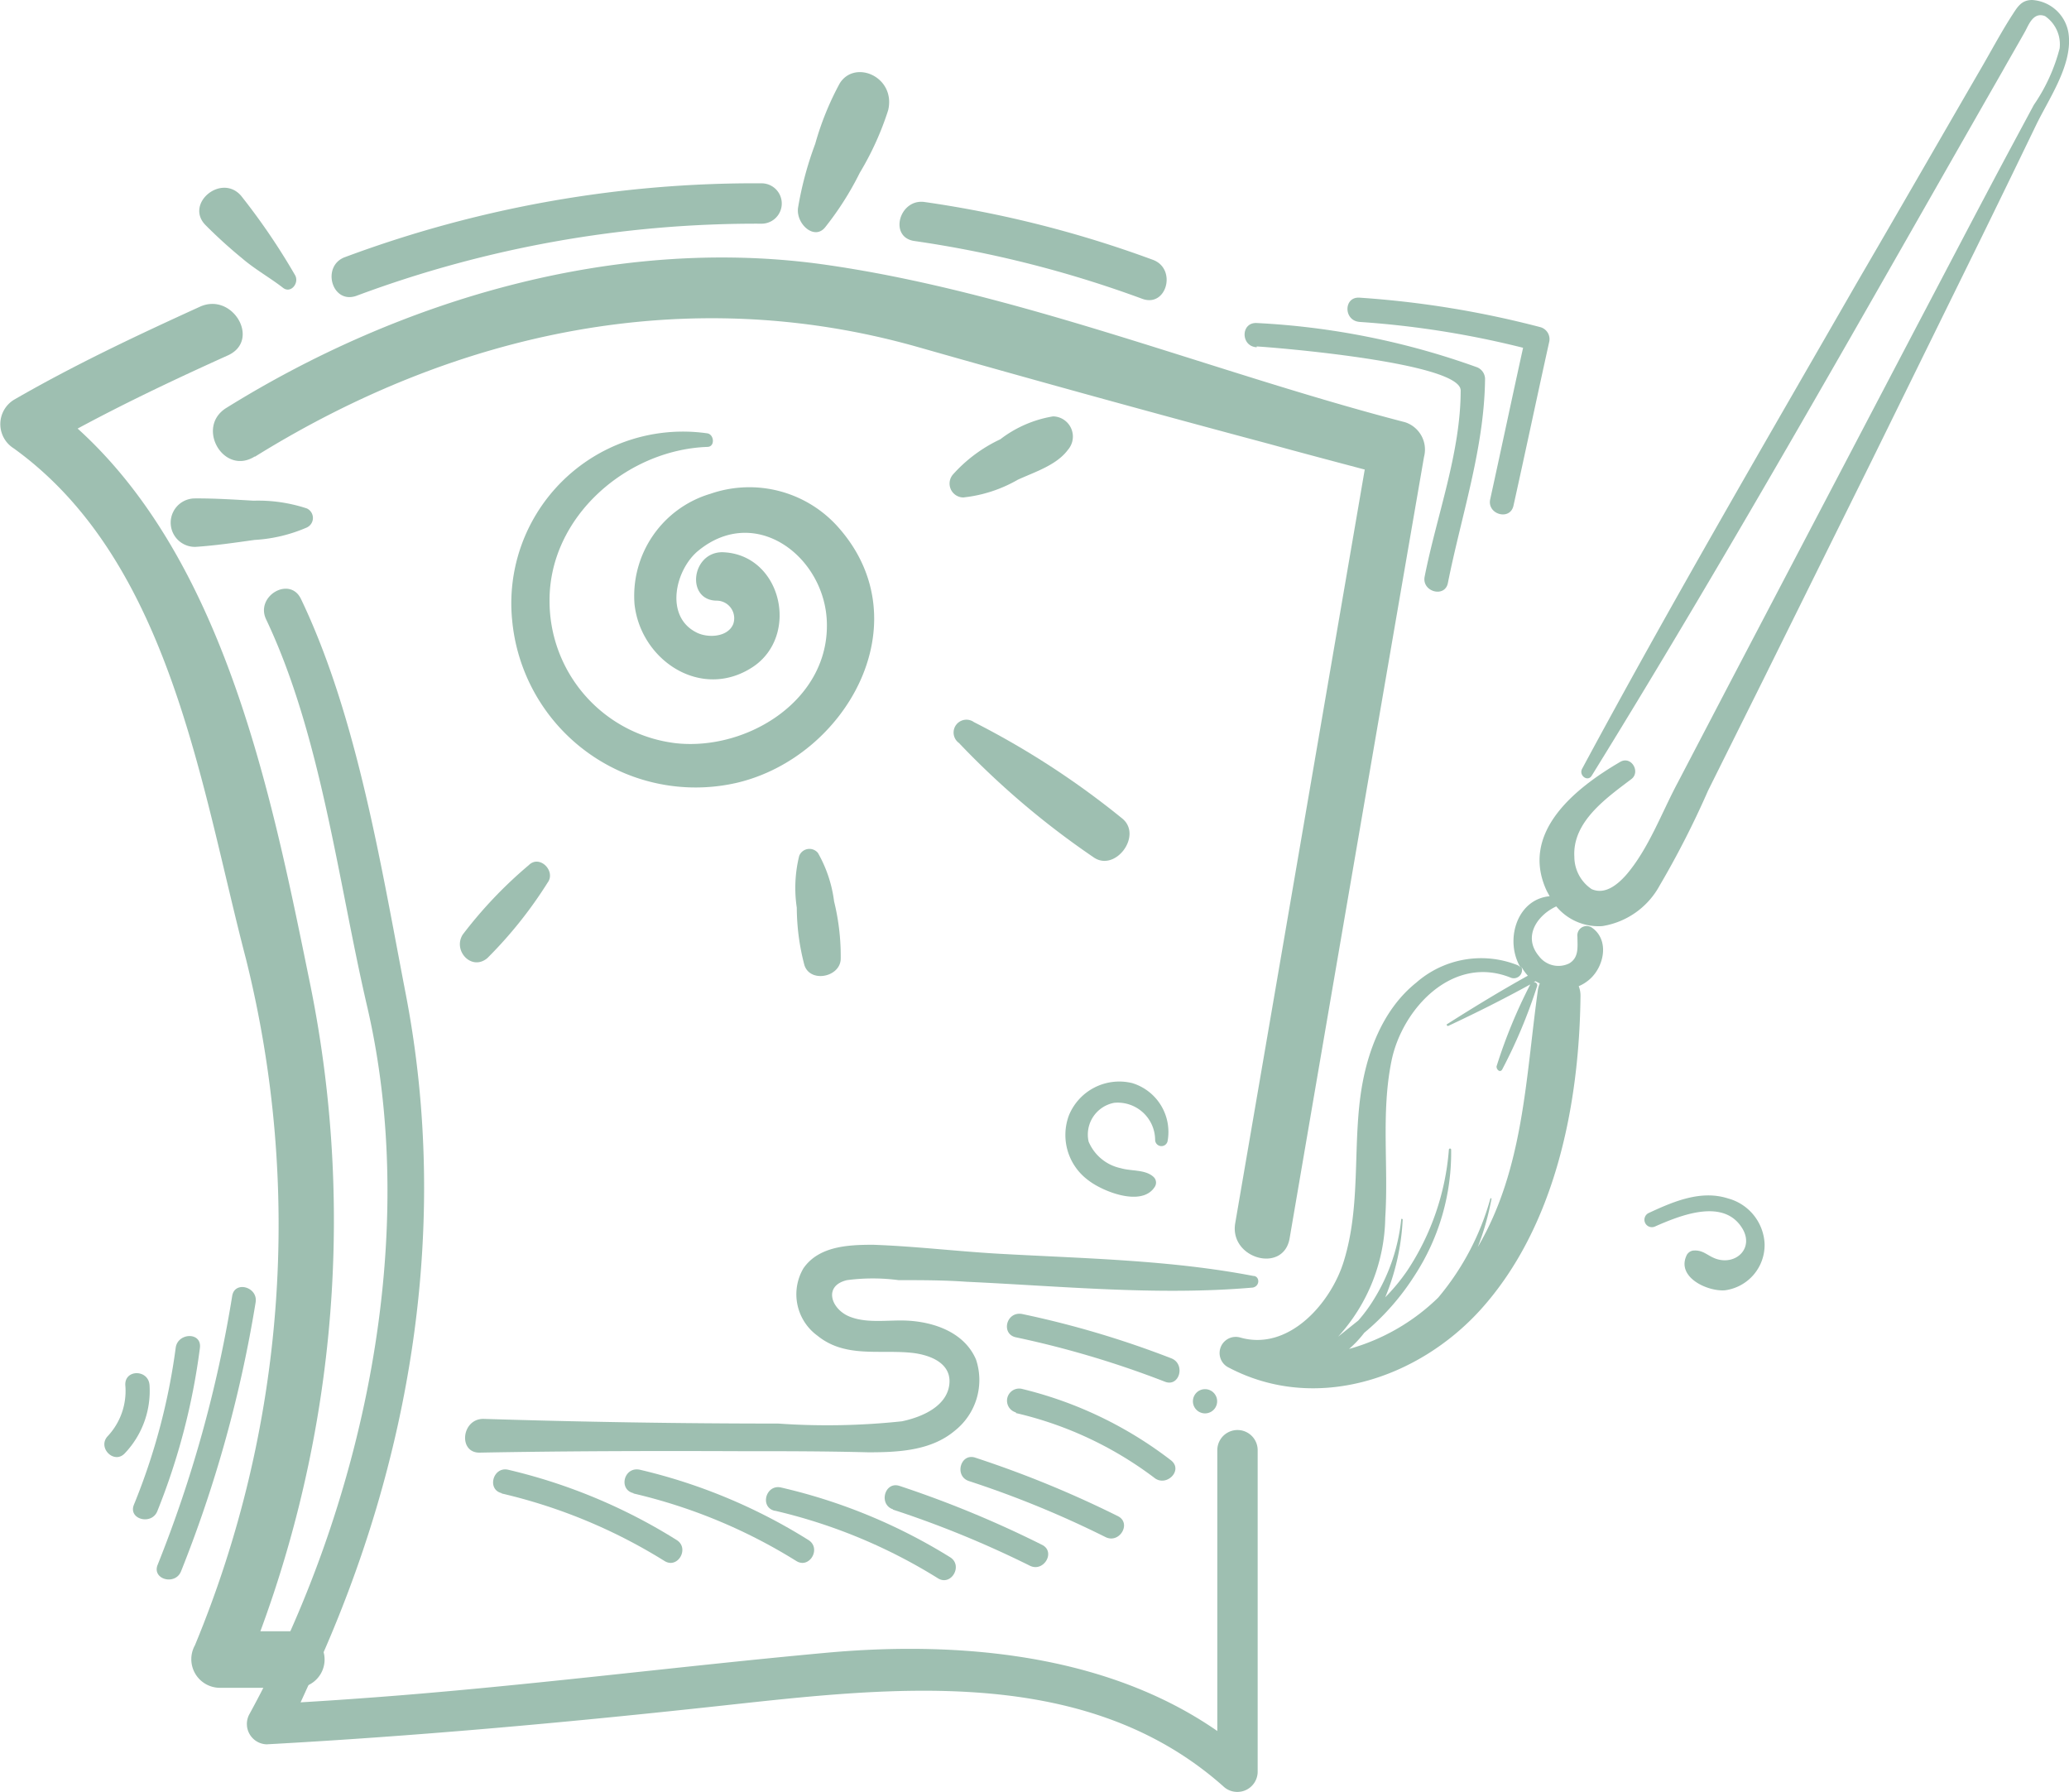 <svg xmlns="http://www.w3.org/2000/svg" viewBox="0 0 128.12 110.95">
  <defs>
    <style>
      .cls-1 {
        isolation: isolate;
      }

      .cls-2 {
        opacity: 0.5;
        mix-blend-mode: multiply;
      }

      .cls-3 {
        fill: #3d7f64;
      }
    </style>
  </defs>
  <g class="cls-1">
    <g id="Layer_2" data-name="Layer 2">
      <g id="Layer_1-2" data-name="Layer 1">
        <g class="cls-2">
          <g>
            <path class="cls-3" d="M52,32.75a7.36,7.36,0,0,0-8-2.18,6.6,6.6,0,0,0-4.71,6.82c.37,3.5,4.14,6,7.32,3.91,2.94-1.94,1.79-7-1.88-7.11-1.93,0-2.27,3-.33,3a1.09,1.09,0,0,1,1,1.46c-.35.82-1.59.86-2.27.51-2-1-1.31-3.91.12-5.07,3.55-2.89,7.8.38,7.95,4.39.19,4.86-4.92,8-9.31,7.54a8.86,8.86,0,0,1-7.86-8.81C34,32,38.81,27.85,43.8,27.67c.49,0,.43-.77,0-.84A10.63,10.63,0,0,0,31.72,38.46a11.41,11.41,0,0,0,13.94,10C52.4,46.85,57.05,38.59,52,32.75Z"/>
            <path class="cls-3" d="M67.69,53.06c1.36,1,3.12-1.37,1.77-2.41a51.57,51.57,0,0,0-9.15-5.94A.79.79,0,0,0,59.38,46,51.22,51.22,0,0,0,67.69,53.06Z"/>
            <path class="cls-3" d="M19,31.48A9.62,9.62,0,0,0,15.7,31c-1.22-.07-2.44-.15-3.66-.14a1.5,1.5,0,1,0,.06,3c1.22-.08,2.45-.26,3.66-.43A9.45,9.45,0,0,0,19,32.66.65.65,0,0,0,19,31.48Z"/>
            <path class="cls-3" d="M65.21,25.78a7.3,7.3,0,0,0-3.27,1.42A9.11,9.11,0,0,0,59,29.39a.86.86,0,0,0,.65,1.41,8.57,8.57,0,0,0,3.38-1.1c1.05-.48,2.4-.9,3.1-1.85A1.25,1.25,0,0,0,65.21,25.78Z"/>
            <path class="cls-3" d="M51.65,55.81a8.11,8.11,0,0,0-1-3,.68.68,0,0,0-1.16.18,8.24,8.24,0,0,0-.15,3.21,14.12,14.12,0,0,0,.47,3.55c.35,1.12,2.2.76,2.25-.36A14.21,14.21,0,0,0,51.65,55.81Z"/>
            <path class="cls-3" d="M52,5.16a18.06,18.06,0,0,0-1.52,3.75,21.36,21.36,0,0,0-1.06,3.94c-.15,1,1,2.05,1.67,1.23a18.85,18.85,0,0,0,2.15-3.38A18.34,18.34,0,0,0,55,6.82C55.48,4.76,52.94,3.66,52,5.16Z"/>
            <path class="cls-3" d="M32.75,53.56a26.93,26.93,0,0,0-4.1,4.31c-.62,1,.56,2.27,1.53,1.45a26.47,26.47,0,0,0,3.73-4.67C34.44,53.94,33.42,52.9,32.75,53.56Z"/>
            <path class="cls-3" d="M18.25,17a40.5,40.5,0,0,0-3.33-4.89c-1.22-1.38-3.47.49-2.21,1.81A30,30,0,0,0,15,16c.78.67,1.68,1.17,2.5,1.8C18,18.23,18.58,17.5,18.25,17Z"/>
          </g>
          <path class="cls-3" d="M128.11,2.24A2.43,2.43,0,0,0,125.84,0c-.69,0-.92.45-1.28,1-.71,1.11-1.33,2.29-2,3.43-2.51,4.33-5,8.66-7.53,13-5.75,10-11.59,20-17.06,30.17-.22.41.35.84.6.42C107.4,33.73,115.65,19,124,4.41c.46-.82.94-1.64,1.4-2.46.22-.4.51-1.24,1.24-.95a2.12,2.12,0,0,1,.9,2,11.09,11.09,0,0,1-1.6,3.5l-1.61,3c-1.9,3.56-3.76,7.13-5.64,10.7L107.06,42.39l-3.17,6.07c-1,1.87-1.81,4.11-3.2,5.72-.52.58-1.29,1.24-2.13.87a2.42,2.42,0,0,1-1.07-2c-.13-2.18,2-3.65,3.54-4.82.56-.44,0-1.43-.68-1.07-2.75,1.6-6.27,4.36-4.57,8l.18.33c-2.06.19-2.81,2.79-1.78,4.45a.49.49,0,0,0-.23-.19,6.09,6.09,0,0,0-6.25,1.09c-2.14,1.71-3.13,4.49-3.47,7.13-.43,3.33,0,6.79-1,10.06-.76,2.58-3.39,5.66-6.44,4.78a1,1,0,0,0-.69,1.87c5.37,2.82,11.73.68,15.6-3.61,4.62-5.13,6.1-12.7,6.17-19.41a1.57,1.57,0,0,0-.11-.6,2.5,2.5,0,0,0,.67-.42c.91-.79,1.25-2.45.14-3.21a.58.58,0,0,0-.89.57c0,.62.11,1.28-.51,1.65a1.51,1.51,0,0,1-1.88-.46c-1-1.2-.11-2.52,1.08-3.07a3.41,3.41,0,0,0,2.85,1.22,4.92,4.92,0,0,0,3.55-2.51,56,56,0,0,0,3-5.88L109.23,42q3.34-6.75,6.69-13.51L122.7,14.7q1.69-3.45,3.36-6.91C126.83,6.18,128.28,4.13,128.11,2.24ZM94.61,60.41c-1.69.94-3.33,1.94-5,3-.06,0,0,.14.07.11,1.73-.81,3.41-1.65,5.08-2.57a.05.05,0,0,0,0,0,31.94,31.94,0,0,0-2.09,5.08c0,.21.22.4.35.19a32,32,0,0,0,2.15-5.12.2.2,0,0,0-.2-.29l.11-.06.27.14a1.72,1.72,0,0,0-.12.42c-.76,5.46-.88,11.07-3.72,15.9a16.13,16.13,0,0,0,.85-3s-.06-.05-.07,0a16.3,16.3,0,0,1-3.23,6.13,12.83,12.83,0,0,1-5.52,3.18,6.72,6.72,0,0,0,.94-1,15.26,15.26,0,0,0,3.12-3.55,13.91,13.91,0,0,0,2.26-7.79c0-.08-.13-.1-.14,0a15.77,15.77,0,0,1-2.57,7.48,11.87,11.87,0,0,1-1.37,1.66,14.36,14.36,0,0,0,1.08-4.83s-.09-.06-.09,0a11.69,11.69,0,0,1-1.72,5,9.28,9.28,0,0,1-.94,1.27l-1.25,1a11.17,11.17,0,0,0,2.92-7.37c.21-3.25-.27-6.5.39-9.72s3.8-6.6,7.4-5.13a.51.51,0,0,0,.62-.72A3.06,3.06,0,0,0,94.61,60.41Z"/>
          <path class="cls-3" d="M77.61,79c-5.2-1-10.57-1.08-15.85-1.38-2.57-.15-5.13-.46-7.7-.55-1.52,0-3.36.08-4.31,1.46a3.17,3.17,0,0,0,.87,4.17c1.71,1.39,3.82.85,5.84,1.06,1.11.12,2.51.63,2.32,2S57,87.76,55.85,88a43.53,43.53,0,0,1-7.66.14c-6.09,0-12.17-.1-18.26-.29-1.36,0-1.56,2.11-.23,2.09,5.35-.1,10.69-.11,16-.09,2.69,0,5.37,0,8.06.07,1.85,0,3.9-.09,5.38-1.35a4,4,0,0,0,1.3-4.39c-.7-1.65-2.52-2.31-4.2-2.41-1.17-.07-2.53.2-3.65-.26s-1.63-1.9-.14-2.25a12.16,12.16,0,0,1,3.19,0c1.4,0,2.79,0,4.2.1,5.88.27,11.86.87,17.74.36C78.05,79.62,78,79,77.61,79Z"/>
          <path class="cls-3" d="M107,74.2c-1.68-.54-3.39.2-4.9.9a.46.46,0,0,0,.38.84c1.53-.67,4.23-1.79,5.4.1.75,1.21-.34,2.28-1.55,1.92-.59-.18-.84-.59-1.49-.53a.54.54,0,0,0-.42.34c-.58,1.33,1.32,2.2,2.39,2.12A2.83,2.83,0,0,0,109.27,77,3.06,3.06,0,0,0,107,74.2Z"/>
          <path class="cls-3" d="M70.11,67.06a3.37,3.37,0,0,0-3.92,2,3.48,3.48,0,0,0,1.18,4c.88.7,3.34,1.7,4.14.42a.48.48,0,0,0-.1-.63c-.51-.45-1.37-.33-2-.52a2.78,2.78,0,0,1-2-1.65A2,2,0,0,1,69,68.28a2.32,2.32,0,0,1,2.53,2.29.39.39,0,0,0,.77.09A3.16,3.16,0,0,0,70.11,67.06Z"/>
          <path class="cls-3" d="M15.78,28.28c12.49-7.76,26.81-10.84,41.07-6.79q10.86,3.09,21.76,6c1.85.51,3.7,1,5.55,1.49,3,.81.41-.26.58-1.25l-8.25,48c-.38,2.2,3,3.15,3.37.93Q84,52.47,88.18,28.29A1.78,1.78,0,0,0,87,26.14C75.07,23.05,62.87,18,50.75,16.34c-12.7-1.7-25.93,2.2-36.74,8.92-1.91,1.19-.16,4.22,1.77,3Z"/>
          <path class="cls-3" d="M75.38,89.79v19.94l2.13-.88c-7.08-6.29-17.33-7.34-26.33-6.52-9.61.88-19.17,2.13-28.8,2.82-1.87.14-3.73.25-5.6.36.38,1.89.77,2.31,1.16,1.24.56-1,1-2.13,1.54-3.2,6-13.13,8.39-27.7,5.66-41.93-1.51-7.81-3-17.22-6.5-24.53-.69-1.45-2.85-.18-2.16,1.26,3.41,7.18,4.47,16.3,6.25,23.94,3.35,14.39-.26,31-7.29,43.85A1.26,1.26,0,0,0,16.52,108c9.12-.5,18.23-1.32,27.31-2.3,10.65-1.14,23.11-2.91,31.91,4.89a1.26,1.26,0,0,0,2.14-.88V89.79a1.25,1.25,0,0,0-2.5,0Z"/>
          <path class="cls-3" d="M12.36,19C8.45,20.78,4.57,22.61.85,24.76a1.77,1.77,0,0,0,0,3c9.71,7,11.58,20.91,14.38,31.61a68,68,0,0,1-3.16,42.5,1.77,1.77,0,0,0,1.51,2.63h4.77a1.75,1.75,0,0,0,0-3.5H13.58c.51.88,1,1.76,1.51,2.64A73.41,73.41,0,0,0,19.24,61.1C16.72,48.77,13.62,32.66,2.61,24.76v3c3.73-2.15,7.61-4,11.51-5.76,2.05-.94.27-3.95-1.76-3Z"/>
          <path class="cls-3" d="M47.16,11.35a72.65,72.65,0,0,0-25.77,4.56c-1.51.52-.86,2.94.67,2.41a70.82,70.82,0,0,1,25.1-4.47,1.25,1.25,0,0,0,0-2.5Z"/>
          <path class="cls-3" d="M71.4,16.09a69.07,69.07,0,0,0-14.13-3.58c-1.58-.24-2.25,2.17-.66,2.41A69.46,69.46,0,0,1,70.73,18.5c1.51.56,2.16-1.85.67-2.41Z"/>
          <path class="cls-3" d="M14.38,80.23A78.31,78.31,0,0,1,9.76,96.89c-.36.9,1.09,1.29,1.45.4a78.91,78.91,0,0,0,4.62-16.66c.15-.95-1.29-1.35-1.45-.4Z"/>
          <path class="cls-3" d="M10.88,83.45a39.32,39.32,0,0,1-2.59,9.72c-.36.9,1.09,1.28,1.45.4a41.13,41.13,0,0,0,2.64-10.12c.12-1-1.38-.94-1.5,0Z"/>
          <path class="cls-3" d="M7.76,85.77a4.09,4.09,0,0,1-1.09,3.15c-.66.71.4,1.77,1.06,1.06a5.6,5.6,0,0,0,1.53-4.21c-.06-1-1.56-1-1.5,0Z"/>
          <path class="cls-3" d="M77.82,21.45c1.1.06,12.65,1,12.63,2.73,0,3.85-1.49,7.76-2.23,11.52-.19.94,1.26,1.34,1.44.39.83-4.17,2.26-8.35,2.3-12.64a.79.79,0,0,0-.55-.73A47.16,47.16,0,0,0,77.82,20c-1-.05-1,1.45,0,1.5Z"/>
          <path class="cls-3" d="M84.16,19.93A57.26,57.26,0,0,1,95,21.71l-.52-.92c-.75,3.37-1.46,6.75-2.2,10.12-.21.94,1.23,1.35,1.44.4.75-3.37,1.46-6.75,2.21-10.13a.77.77,0,0,0-.53-.92,59.86,59.86,0,0,0-11.21-1.83c-1-.07-1,1.43,0,1.5Z"/>
          <path class="cls-3" d="M39.23,92.47a33.37,33.37,0,0,1,10.08,4.18c.82.51,1.57-.79.75-1.3A34.45,34.45,0,0,0,39.63,91c-1-.22-1.35,1.23-.4,1.45Z"/>
          <path class="cls-3" d="M48,93.54a33.37,33.37,0,0,1,10.08,4.18c.82.51,1.57-.79.76-1.3A34.48,34.48,0,0,0,48.37,92.1c-.95-.22-1.34,1.22-.4,1.44Z"/>
          <path class="cls-3" d="M31.07,92.47a33.37,33.37,0,0,1,10.08,4.18c.82.51,1.57-.79.75-1.3A34.45,34.45,0,0,0,31.47,91c-.94-.22-1.34,1.23-.4,1.45Z"/>
          <path class="cls-3" d="M55.3,93.47a63,63,0,0,1,8.47,3.47c.86.43,1.62-.86.76-1.29A65.8,65.8,0,0,0,55.7,92c-.92-.3-1.31,1.15-.4,1.45Z"/>
          <path class="cls-3" d="M60,91.7a62.12,62.12,0,0,1,8.46,3.47c.87.43,1.63-.87.76-1.3a65.75,65.75,0,0,0-8.83-3.62c-.92-.3-1.31,1.15-.39,1.45Z"/>
          <path class="cls-3" d="M62.91,87.49a22.75,22.75,0,0,1,8.56,4c.74.61,1.81-.44,1.06-1.06A24.58,24.58,0,0,0,63.31,86a.75.75,0,0,0-.4,1.45Z"/>
          <g>
            <path class="cls-3" d="M74.62,86.76"/>
            <path class="cls-3" d="M74.62,87.51a.75.75,0,0,0,0-1.5.75.75,0,0,0,0,1.5Z"/>
          </g>
          <path class="cls-3" d="M62.91,82.8a59.65,59.65,0,0,1,9.23,2.75c.9.35,1.29-1.1.39-1.45a59.17,59.17,0,0,0-9.22-2.74c-1-.2-1.35,1.24-.4,1.44Z"/>
        </g>
      </g>
    </g>
  </g>
</svg>
